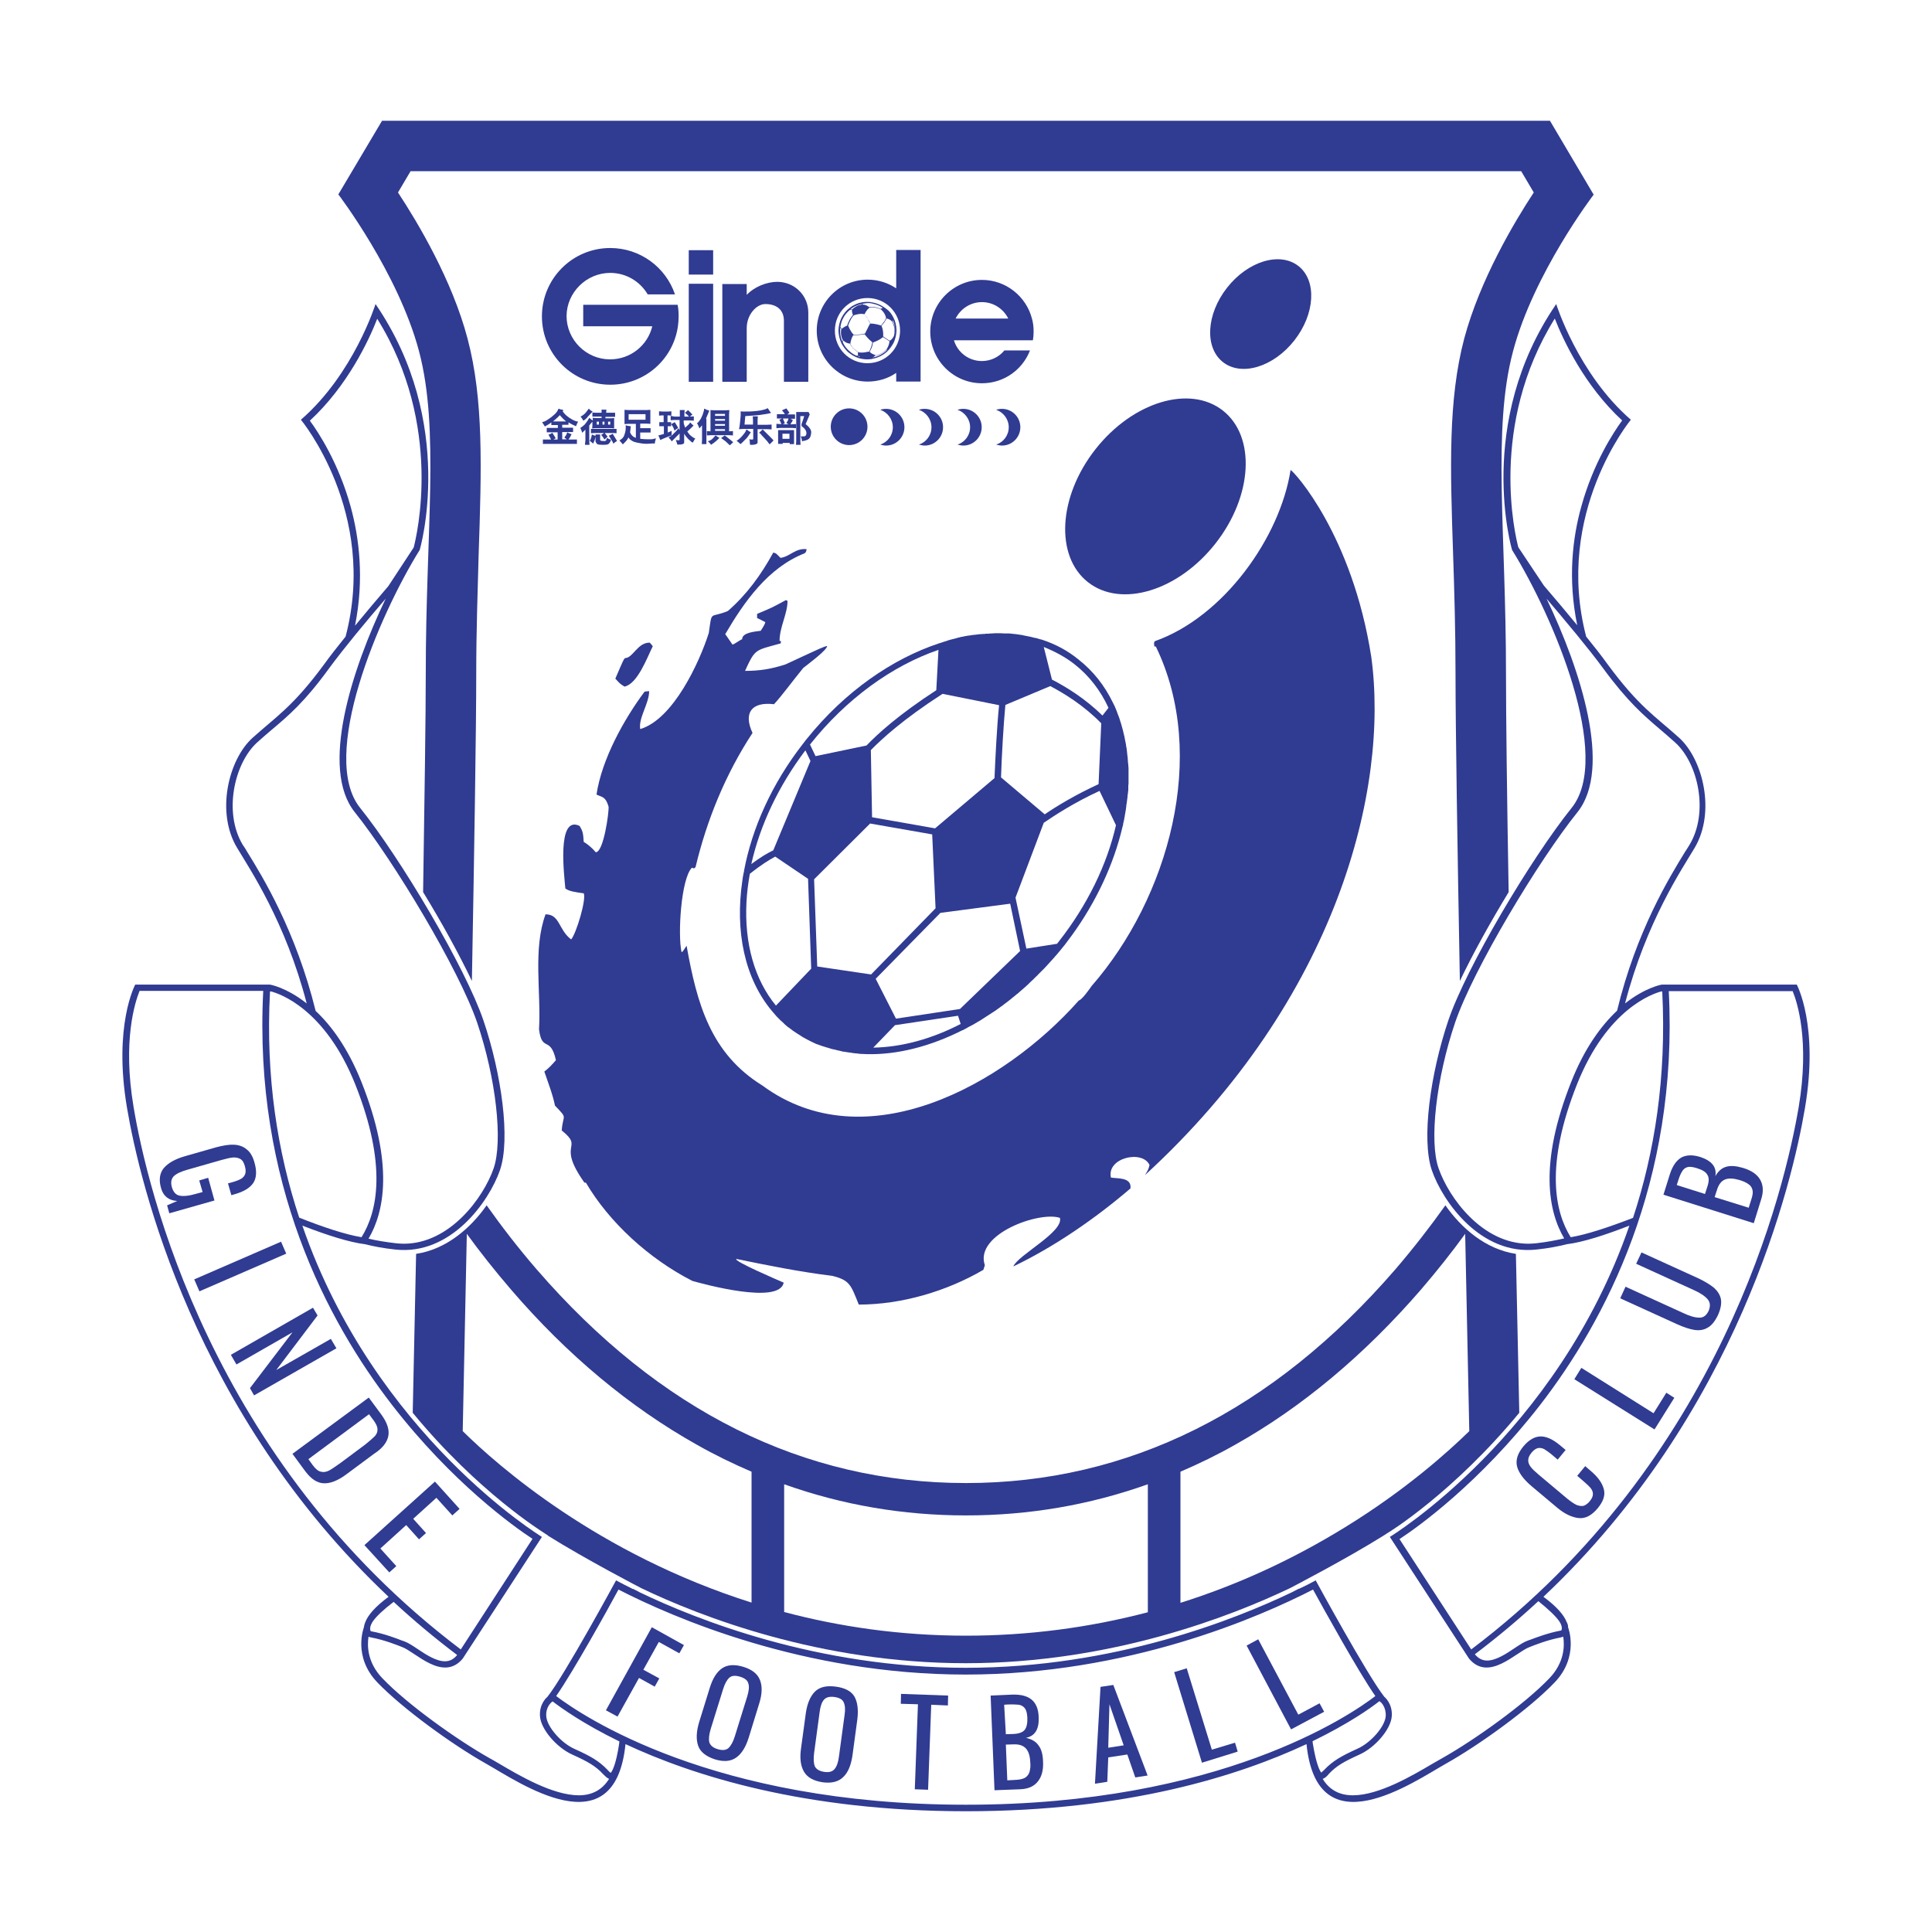 <!-- Created by @FCLOGO 2022-02-26 15:10:44 . https://fclogo.top/ -->
<!-- FOR PERSONAL USE ONLY NOT FOR COMMERCIAL USE -->
<svg version="1.1" xmlns="http://www.w3.org/2000/svg" xmlns:xlink="http://www.w3.org/1999/xlink" x="0px" y="0px"
	 viewBox="0 0 800 800" enable-background="new 0 0 800 800" xml:space="preserve">
<g>
	<path fill="#303B92" d="M176.3,279.1c0,17-0.5,50.8-1.1,90.3c7.6,12.4,14.8,25.5,20.2,36.8c1-54.6,1.8-105.1,1.8-127.1
		c0-18,0.6-34.8,1-49.6c1.2-35.7,2.1-64-4.6-89.3c-6.4-24.3-20.7-48.2-28.8-60.5l5.2-8.8h459.9l5.2,8.8
		c-8.1,12.3-22.3,36.2-28.8,60.5c-6.7,25.4-5.8,53.6-4.6,89.3c0.5,14.9,1,31.6,1,49.6c0,22,0.8,72.5,1.8,127.1
		c5.4-11.3,12.6-24.3,20.2-36.8c-0.7-39.5-1.1-73.3-1.1-90.3c0-59.2-5.7-101.2,2.9-133.6c8.6-32.5,33.4-64.9,33.4-64.9L641.8,50
		H158.2l-18.1,30.5c0,0,24.8,32.5,33.4,64.9C182.1,177.9,176.3,219.9,176.3,279.1z"/>
	<path fill="#303B92" d="M223.2,426.2c1.2,9.7,4.7,2.5,7,12.8c-1.6,1.8-2.8,3.2-4.8,4.7c1.3,3.9,3.5,9.5,4.4,14.1
		c5.5,5.8,3.3,3.3,2.8,10.3c9.6,7.7-2.5,4.8,9.4,21.6c0.2,0,0.4,0,0.6,0c9.6,16.4,26.2,31.6,44.1,40.7c4.2,1.2,36.1,10,37.8,0.7
		c-2.1-0.9-21-9-19.6-9.8c12.7,2.6,25.9,5.3,39.7,7c7.3,1.8,7.7,3.7,11,11.9c17.7,0,36.4-5.5,51.6-14.4c0.2-0.6,0.4-1.3,0.6-1.9
		c-4.4-12.9,22.7-22.5,31.1-19.6c1.5,5.9-17.4,15.4-19.3,20.1c17.1-8.2,33.9-19.8,48.5-32.3c0.6-4.8-5.7-4-8.1-4.5
		c-1.8-8.2,13-11.6,16-5.2c-0.5,1.9-0.5,1.9-1.9,4.2c79.8-73.2,101.2-160.2,93.7-214.7c-7.9-50.4-31.8-76.5-33.4-77.3
		c-4.3,27.8-27.6,60.8-56.2,70.9c-0.4,0.6-0.4,0.6-0.2,2.2c0.2,0,0.4,0,0.6,0c21.9,45.1,5.2,104.2-26.6,140.6
		c-0.9,1.3-3.9,5.6-5.3,6c-31.1,35.1-88.4,66.6-131,35.2c-21.5-13.3-27.1-33.9-31.4-57.9c-1.7,2.6-1.7,2.6-2.1,2.6
		c-1.6-7.2-0.2-30.4,4.3-34.9c0.3,0.1,0.6,0.2,0.9,0.3c0.2-0.2,0.4-0.4,0.6-0.5c4.7-19.7,12.5-38.7,23.6-55.6
		c-3.9-8.4-0.3-13,8.9-11.9c3.4-3.7,7.6-9.5,12.1-15c1.6-1.3,9.9-7.4,9.9-9.1c-1.5,0.3-1.5,0.3-17.2,7.6c-6.1,2-11,2.7-16.8,2.7
		c4.3-9.4,4.2-8.4,14.8-11.4c0-0.3,0-0.6,0.1-0.9c-0.2-0.1-0.4-0.1-0.6-0.1c0-5.8,3.3-11.2,3.3-16.6c-0.3-0.1-0.5-0.2-0.7-0.3
		c-5.7,3.1-5.7,3.1-11.9,5.7c0,0.5,0,1.1,0,1.7c1.1,0.5,2.2,1.1,3.4,1.7c-0.3,1.3-1.2,2.4-1.9,3.6c-2,0.3-7.7,0.6-7.7,3.5
		c-0.8,0.2-3.2,2.1-4,2.2c-1.1-1.5-2-3-3-4.3c7.9-13.5,17.8-27.6,32.9-33.5c0.6-0.6,0.6-0.6,0.8-1.7c-4.7-0.5-6.9,3.1-10.8,3.6
		c-1.7-1.6-1.6-1.9-3-2.2c-5.1,9.3-11,17.4-18.8,24.2c-7.6,3.2-6.5-0.7-7.9,9.1c-3.9,12.2-14.7,35.7-28.4,39.8
		c-0.8-4.6,3.7-10.6,3.7-15.7c-0.6,0-1.3,0.1-1.9,0.2c-8.5,11.4-17.7,27.9-19.9,42.6c2.4,1.2,3.7,0.7,5,5c0.2,2.5-2.1,18.9-5.3,18.9
		c-1.6-1.9-3.6-3.5-5-4.3c-0.2-3.8-0.5-4.6-1.7-6.6c-9.6-4.7-6.3,21-5.9,25.9c1.5,1.2,4.6,1.6,7.6,2c1.2,2.4-3.1,16.7-5.2,19.1
		c-5.3-4-4.6-10.4-10.6-10.4C220.6,393,224.1,410.8,223.2,426.2z"/>
	<path fill="#303B92" d="M258.6,284.3c5.4-1.1,9.4-12.1,11.7-16.7c-0.4-0.5-0.8-1.1-1.3-1.5c-5.1,0-6.9,6.4-10.2,6.4
		c-0.6,0.6-0.6,0.6-4,8.5C256.8,283.2,256.8,283.2,258.6,284.3z"/>
	
		<ellipse transform="matrix(0.618 -0.786 0.786 0.618 21.348 454.63)" fill="#303B92" cx="478.4" cy="205.4" rx="45.2" ry="31.6"/>
	
		<ellipse transform="matrix(0.618 -0.786 0.786 0.618 97.331 460.065)" fill="#303B92" cx="522" cy="129.9" rx="25.3" ry="17.7"/>
	<path fill="#303B92" d="M747.4,458.8c5.8-34.2-3.4-51.1-3.4-51.1h-55.9c0,0-6.7,1.1-15.2,7.8c8.8-33.9,23.7-55.8,28.8-64.4
		c8.8-14.8,3.5-36.6-6.4-45.6c-10-9-16.7-12.9-29.6-30.4c-2.5-3.5-5.6-7.4-8.9-11.5c-13.4-51.2,18.5-89.8,18.5-89.8
		c-21.9-19-30.9-47.9-30.9-47.9c-33.8,49.3-18.3,101.8-18.3,101.8c17.1,27.5,41.7,85.6,24.7,106.8c-17,21.2-43.7,66.2-51.1,88.1
		s-11.2,49.2-6.8,62s20.2,35.4,43.4,32.8c4.8-0.5,8.9-1.3,12.5-2.2c6.6-0.8,15.9-3.8,25.9-7.7c-30,86.9-99.2,128.9-99.2,128.9
		l32.8,50.4c8.2,9.8,19.5-2.8,25.1-4.8c1.8-0.7,7.1-2.9,13-4c0.3-0.1,0.6-0.2,0.9-0.3c0.6,3.8,0.5,10.7-5.7,17.2
		c-10.4,10.9-31.1,25.6-44.2,33c-1.2,0.7-2.6,1.5-4.2,2.4c-8.3,4.9-22.2,13.1-33,13.1c0,0,0,0,0,0c-5.5,0-9.7-2.2-12.5-6.8
		c0.9-0.3,1.8-1.1,2.4-1.9c3.2-3.5,6.5-5.3,12.9-8.2c6.4-2.9,12.9-10.4,13.3-15.8c0.4-5.4-3.1-8.1-3.1-8.1
		c-7.2-9.2-28.4-48.2-28.4-48.2c-1.8,1-4.1,2.2-6.9,3.5c0,0,0-0.1,0-0.1c-1.7,0.9-2.8,1.4-2.9,1.5c-23.6,11.3-73.6,31.3-135.1,31.3
		c-61.5,0-111.6-20-135.1-31.3c-0.1-0.1-1.1-0.6-2.7-1.4c0,0,0,0.1,0,0.1c-2.8-1.4-5.2-2.6-7-3.6c0,0-21.2,39.1-28.4,48.2
		c0,0-3.5,2.7-3.1,8.1c0.4,5.4,6.9,12.9,13.3,15.8c6.4,2.9,9.7,4.7,12.9,8.2c0.7,0.7,1.5,1.5,2.4,1.9c-2.8,4.5-7,6.8-12.5,6.8
		c0,0,0,0,0,0c-10.8,0-24.7-8.2-33-13.1c-1.6-0.9-3-1.8-4.2-2.4c-13.1-7.4-33.8-22.1-44.2-33c-6.2-6.5-6.3-13.4-5.7-17.2
		c0.3,0.1,0.6,0.3,0.9,0.3c5.9,1.1,11.2,3.3,13,4c5.5,2,16.9,14.6,25.1,4.8l32.8-50.4c0,0-69.2-42-99.2-128.9
		c10,3.9,19.4,6.9,25.9,7.7c3.6,0.9,7.8,1.7,12.5,2.2c23.1,2.6,38.9-19.9,43.4-32.8s0.6-40.2-6.8-62s-34.1-66.9-51.1-88.1
		c-17-21.2,7.6-79.3,24.7-106.8c0,0,15.5-52.5-18.3-101.8c0,0-9,28.9-30.9,47.9c0,0,32,38.5,18.5,89.8c-3.3,4.1-6.4,8-8.9,11.5
		c-12.9,17.5-19.6,21.4-29.6,30.4c-10,9-15.3,30.9-6.4,45.6c5.1,8.6,20,30.5,28.8,64.4c-8.5-6.7-15.2-7.8-15.2-7.8H56
		c0,0-9.2,16.9-3.4,51.1c5.2,30.7,27.6,126.3,108.3,202.4c-5.6,4.1-8.5,7.6-9.6,10.4c-0.3,0.7-0.5,1.4-0.6,2c0,0.1,0,0.1,0,0.2
		c0,0,0,0,0,0c0,0-4.8,12.1,5.6,22.9c10.4,10.8,31.1,25.8,44.8,33.5c13.7,7.7,53.5,35.7,57.9-8c0,0,0,0,0,0
		c27.8,13,74,27.8,141,27.8s113.2-14.8,141-27.8c0,0,0,0,0,0c4.4,43.7,44.2,15.7,57.9,8c13.7-7.7,34.5-22.7,44.8-33.5
		c10.4-10.8,5.6-22.9,5.6-22.9c0,0,0,0,0,0c0-0.1,0-0.1,0-0.2c0-0.6-0.2-1.3-0.6-2c-1.1-2.8-4-6.3-9.6-10.4
		C719.8,585.1,742.2,489.5,747.4,458.8z M145.2,209.8c-5-18.1-13.4-30.9-16.9-35.6c15.6-14.4,24.4-33.2,27.9-42.2
		c27.5,44.1,16.3,90.1,15.1,94.7l-10.5,16c-4.3,5-9.1,10.7-13.8,16.4C150.9,239.6,148.7,222.6,145.2,209.8z M102.4,352.8
		c-0.7-1.2-1.3-2.2-1.9-3c-8.1-13.5-3.4-33.8,5.9-42.3c2.2-2,4.2-3.7,6.2-5.4c7-5.9,13.6-11.5,23.7-25.4
		c6.1-8.3,15.3-19.4,23.4-28.8c-14.1,29.4-27.3,70.3-12.8,88.4c16.1,20.1,43.2,65.2,50.7,87.2c7.8,23.1,10.7,49,6.8,60.3
		c-4.2,12.1-18.1,31.2-37.2,31.2c0,0,0,0,0,0c-1.1,0-2.2-0.1-3.3-0.2c-4.2-0.5-8-1.1-11.3-1.9c6.5-11,10.6-30.8-2.9-64.8
		c-5.7-14.3-12.6-23.5-19-29.5C122.5,385.4,108.7,363,102.4,352.8z M111.8,410.6l0.3-0.1c3.6,0.9,22.5,7.2,35,38.5
		c13.4,33.7,9.1,52.9,2.6,63.3c-6.7-1.1-16-4.2-25.8-8.1C115,477.3,109.9,446.1,111.8,410.6z M55.3,458.3c-4.6-27.3,0.6-43.3,2.5-48
		H109c-4.1,79.3,26.6,136.9,53.3,171.4c24.9,32.2,50.4,50.4,58.2,55.5L190.8,683C87,604.6,60.8,491.4,55.3,458.3z M153.3,674.4
		l0-0.4c0,0,0-0.1,0-0.1c0,0,0,0,0,0c0.1-0.6,0.4-1.4,1-2.4c1.5-2.2,4.5-5,8.7-8.2c8.2,7.6,16.9,14.9,26.3,22l0,0
		c-1.5,1.8-3.1,2.6-5.1,2.6c-3.6,0-7.9-2.8-11.3-5.1c-2.1-1.4-3.9-2.6-5.6-3.2l-0.9-0.3c-2.3-0.9-7.2-2.8-12.6-3.8
		c-0.2,0-0.4-0.1-0.5-0.6C153.3,674.6,153.3,674.5,153.3,674.4L153.3,674.4z M256.4,721.9c-1.4,9.3-3,11.6-3.5,12.2
		c-0.2-0.1-0.6-0.4-1.2-1.1c-3.6-3.8-7.1-5.8-13.8-8.8c-5.6-2.5-11.4-9.2-11.7-13.5c-0.3-3.9,2.1-5.7,2.1-5.8l0.2-0.1l0.1-0.1
		c0.1-0.1,0.1-0.1,0.2-0.2c3.8,2.9,12.9,9.4,27.7,16.6C256.4,721.3,256.4,721.6,256.4,721.9z M400,747.3c-105.1,0-159.1-37-169.7-45
		c7.1-10.2,21.5-36.1,25.8-44.1c22.4,11.5,76.6,35.2,143.8,35.2c67.2,0,121.4-23.7,143.8-35.2c4.4,8,18.7,33.9,25.8,44.1
		C559.1,710.3,505,747.3,400,747.3z M543.6,721.9c0-0.3-0.1-0.6-0.1-0.9c14.8-7.2,23.9-13.6,27.7-16.6c0.1,0.1,0.1,0.1,0.2,0.2
		l0.1,0.1l0.2,0.1c0,0,2.3,1.9,2.1,5.8c-0.3,4.3-6.1,11-11.7,13.5c-6.6,3-10.2,5-13.8,8.8c-0.6,0.6-1,0.9-1.2,1.1
		C546.7,733.5,545.1,731.2,543.6,721.9z M628.7,226.6c-1.2-4.5-12.4-50.5,15.1-94.7c3.5,9,12.3,27.8,27.9,42.2
		c-3.5,4.8-11.9,17.5-16.9,35.6c-3.6,12.8-5.7,29.8-1.7,49.2c-4.7-5.7-9.5-11.4-13.8-16.4L628.7,226.6z M636.2,514.8
		c-1.1,0.1-2.2,0.2-3.3,0.2c0,0,0,0,0,0c-19.2,0-33-19.1-37.2-31.2c-4-11.3-1-37.2,6.8-60.3c7.5-22.1,34.6-67.2,50.7-87.2
		c14.5-18.1,1.3-59-12.8-88.4c8,9.4,17.3,20.5,23.4,28.8c10.2,13.9,16.8,19.5,23.7,25.4c2,1.7,4,3.4,6.2,5.4
		c9.4,8.5,14,28.8,5.9,42.3c-0.5,0.9-1.2,1.9-1.9,3c-6.3,10.3-20.1,32.6-28.1,65.7c-6.4,6-13.4,15.3-19,29.5
		c-13.5,34-9.4,53.8-2.9,64.8C644.2,513.6,640.5,514.3,636.2,514.8z M650.4,512.3c-6.5-10.4-10.8-29.6,2.6-63.3
		c12.5-31.4,31.5-37.6,35-38.5l0.3,0.1c1.8,35.5-3.2,66.7-12.1,93.7C666.3,508.1,657.1,511.2,650.4,512.3z M645.7,671.4
		c0.6,0.9,0.9,1.7,1,2.4c0,0,0,0,0,0c0,0,0,0.1,0,0.1l0,0.4l0,0c0,0.1,0,0.2,0,0.3c-0.1,0.5-0.3,0.6-0.5,0.6
		c-5.3,1-10.2,2.9-12.6,3.8l-0.9,0.3c-1.7,0.6-3.5,1.8-5.6,3.2c-3.4,2.3-7.7,5.1-11.3,5.1c-1.9,0-3.6-0.8-5.1-2.6l0,0
		c9.4-7.1,18.1-14.4,26.3-22C641.2,666.4,644.2,669.2,645.7,671.4z M609.2,683l-29.7-45.7c7.8-5.1,33.2-23.3,58.2-55.5
		c26.7-34.5,57.4-92.1,53.3-171.4h51.3c1.9,4.6,7.1,20.6,2.5,48C739.2,491.4,713,604.6,609.2,683z"/>
	<path fill="#303B92" d="M86.2,487.7l-3.7,1.1l1.4,4.8l-2.6,0.7c-3,0.9-5.3,1.1-6.9,0.8c-1.6-0.3-2.6-1.5-3.2-3.4
		c-0.6-2-0.3-3.5,0.7-4.6c1.1-1.1,3-2,5.9-2.8l14-4c1.9-0.5,3.4-0.9,4.6-1c1.2-0.1,2.2,0.1,3.1,0.6c0.9,0.5,1.5,1.5,1.9,3
		c0.4,1.4,0.4,2.5,0.1,3.3c-0.3,0.8-0.9,1.5-1.8,2c-0.9,0.5-2.3,1-4.1,1.5l-1.2,0.3l1.4,4.9l1.4-0.4c3.8-1.1,6.3-2.6,7.7-4.7
		c1.3-2,1.5-4.8,0.5-8.3c-0.7-2.6-1.8-4.5-3.3-5.6c-1.4-1.2-3.2-1.8-5.2-1.9c-2.1-0.1-4.5,0.3-7.5,1.1l-12.6,3.6
		c-4.3,1.2-7.2,2.9-9,5c-1.7,2.1-2.1,4.9-1.1,8.3c0.9,3.3,3.2,5.1,6.7,5.3l-4.2,1.8l0.9,3.3l18.7-5.3L86.2,487.7z"/>
	
		<rect x="80.1" y="521.8" transform="matrix(0.917 -0.398 0.398 0.917 -200.699 83.151)" fill="#303B92" width="39.2" height="5.4"/>
	<polygon fill="#303B92" points="137,554.4 114.4,567.3 131.5,544.7 129.6,541.5 95.6,561 97.9,565 121.1,551.7 103.5,574.8 
		105.2,577.8 139.3,558.3 	"/>
	<path fill="#303B92" d="M160.8,594.6c0.5-2.6-0.5-5.6-3-9l-5.1-6.9l-31.6,23.3l5.3,7.2c2.4,3.2,4.9,4.9,7.7,5
		c2.7,0.1,5.8-1.1,9.3-3.7l11.6-8.6C158.4,599.7,160.3,597.2,160.8,594.6z M151.3,598.1l-10.2,7.6c-2.1,1.5-3.7,2.6-4.8,3.2
		c-1.2,0.6-2.3,0.8-3.4,0.5c-1.1-0.2-2.2-1.1-3.4-2.7l-1.8-2.5l25.1-18.6l1.8,2.4c1.1,1.5,1.7,2.7,1.7,3.8c0.1,1-0.3,2-1.1,2.9
		C154.3,595.6,153,596.7,151.3,598.1z"/>
	<polygon fill="#303B92" points="150.9,639.8 161.2,651.1 164.1,648.5 157.5,641.2 168.2,631.5 173.5,637.4 176.4,634.8 
		171.1,628.9 180.7,620.2 187.3,627.5 190.3,624.8 180.1,613.5 	"/>
	<polygon fill="#303B92" points="250.9,708.2 255.7,710.8 264.6,694.8 271.1,698.4 273,695 266.4,691.4 272.8,679.9 281.3,684.6 
		283.2,681.2 269.9,673.8 	"/>
	<path fill="#303B92" d="M307.8,690.2c-3.6-1.1-6.6-0.9-8.8,0.6c-2.2,1.5-3.9,4.2-5.1,8.1l-4.4,14.2c-1.2,4-1.3,7.2-0.4,9.8
		c0.9,2.6,3.3,4.4,6.9,5.6c3.6,1.1,6.5,0.9,8.8-0.7c2.3-1.6,4-4.4,5.2-8.2l4.4-14.3c1.2-3.9,1.3-7,0.3-9.6
		C313.7,693.1,311.4,691.3,307.8,690.2z M309.4,702.5l-5.1,16.4c-0.7,2.3-1.6,3.9-2.6,4.9c-1,0.9-2.5,1.1-4.5,0.5
		c-2-0.6-3.1-1.6-3.5-2.9c-0.3-1.4-0.1-3.2,0.6-5.5l5.1-16.4c0.7-2.3,1.6-3.9,2.6-4.8c1-0.9,2.5-1,4.5-0.4c1.9,0.6,3.1,1.5,3.4,2.9
		C310.3,698.4,310.1,700.2,309.4,702.5z"/>
	<path fill="#303B92" d="M346.1,698.4c-3.8-0.5-6.6,0.1-8.6,2c-1.9,1.9-3.2,4.8-3.8,8.8l-2,14.7c-0.6,4.1-0.2,7.3,1.2,9.7
		c1.4,2.4,3.9,3.8,7.7,4.4c3.7,0.5,6.6-0.2,8.6-2.2c2-1.9,3.2-4.9,3.8-9l2-14.8c0.5-4,0.1-7.2-1.2-9.5
		C352.5,700.3,349.9,698.9,346.1,698.4z M349.7,710.3l-2.3,17c-0.3,2.4-0.9,4.1-1.8,5.2c-0.9,1.1-2.3,1.5-4.3,1.2
		c-2-0.3-3.3-1.1-3.9-2.3c-0.5-1.3-0.6-3.1-0.3-5.5l2.3-17c0.3-2.4,0.9-4.1,1.8-5.1c0.9-1,2.3-1.4,4.4-1.1c2,0.3,3.3,1,3.8,2.3
		C349.9,706.1,350.1,707.9,349.7,710.3z"/>
	<polygon fill="#303B92" points="373,705.5 380.1,705.7 378.8,740.9 384.3,741.1 385.6,705.9 392.5,706.2 392.6,702.1 373.1,701.4 	
		"/>
	<path fill="#303B92" d="M430,722.7c-1.1-1.6-2.9-2.6-5.2-3.1c3.7-0.7,5.5-3.5,5.3-8.5c-0.1-3.4-1.1-5.8-2.9-7.3
		c-1.8-1.5-4.4-2.2-8-2.1l-9,0.4l1.6,39.2l10.5-0.4c3.4-0.1,5.9-1.2,7.5-3.3c1.6-2,2.3-4.8,2.1-8.3
		C431.8,726.4,431.2,724.2,430,722.7z M415.8,705.9l1.3-0.1c2.1-0.1,3.7,0,4.8,0.1c1.1,0.2,1.9,0.7,2.5,1.5c0.6,0.8,0.9,2.1,1,3.8
		c0.1,2.4-0.3,4.1-1.1,5.1c-0.8,1-2.4,1.6-4.6,1.7l-3.2,0.1L415.8,705.9z M426.3,733.7c-0.3,1-0.9,1.8-1.8,2.4
		c-0.9,0.5-2.1,0.8-3.7,0.9l-3.7,0.2l-0.6-14.8l3.2-0.1c2.3-0.1,4,0.5,5.1,1.7c1.1,1.2,1.7,3.1,1.8,5.6
		C426.8,731.2,426.6,732.6,426.3,733.7z"/>
	<path fill="#303B92" d="M455.7,698.5l-2.3,40.1l5.1-0.8l0.4-10.1l7.9-1.2l3.3,9.5l5.1-0.8l-14.2-37.5L455.7,698.5z M458.9,723.7
		l0.5-18l5.9,17L458.9,723.7z"/>
	<polygon fill="#303B92" points="501.8,724.5 491.4,690.8 486.2,692.4 497.7,729.9 512.5,725.3 511.4,721.6 	"/>
	<polygon fill="#303B92" points="546.4,705.3 537.6,710 521,678.8 516.2,681.4 534.6,716.1 548.3,708.8 	"/>
	<path fill="#303B92" d="M658.6,609l-2.2-1.9l-3.3,4l2.2,1.9c1.4,1.2,2.5,2.2,3.2,3c0.7,0.8,1.1,1.7,1.1,2.6c0,0.9-0.4,1.9-1.3,3
		c-0.8,1-1.7,1.6-2.5,1.9c-0.8,0.2-1.8,0.1-2.9-0.3c-1.1-0.5-2.4-1.4-3.9-2.6l-11.9-10c-1.4-1.2-2.5-2.2-3.2-3.1
		c-0.7-0.9-1.1-1.8-1.1-2.8c0-1,0.4-2,1.4-3.2c0.9-1.1,1.8-1.7,2.7-1.9c0.9-0.1,1.7,0,2.6,0.5c0.8,0.5,2,1.3,3.4,2.5l2.1,1.8l3.3-4
		l-2.4-2c-2.9-2.4-5.5-3.6-7.9-3.6c-2.4,0-4.8,1.3-7.1,4c-2.5,3-3.4,5.8-2.7,8.5c0.7,2.6,2.7,5.3,6,8.1l10.6,8.9
		c3.1,2.6,6.1,4,8.9,4.3c2.8,0.3,5.4-1.1,7.9-4.1c2.3-2.8,3.2-5.4,2.5-7.9C663.4,614,661.6,611.5,658.6,609z"/>
	<polygon fill="#303B92" points="684.7,585.2 654.8,566.4 651.9,571.1 685.1,591.9 693.3,578.8 690,576.7 	"/>
	<path fill="#303B92" d="M709.8,533.3c-1.6-1.3-3.7-2.6-6.4-3.9l-23.7-10.8l-2.2,4.7l23.9,10.9c2.7,1.2,4.6,2.5,5.7,3.8
		c1.1,1.3,1.2,2.9,0.4,4.8c-0.9,1.9-2.2,2.9-3.9,2.8c-1.7,0-3.9-0.6-6.6-1.9l-23.9-10.9l-2.2,4.8l23.7,10.8c2.7,1.2,5.1,2,7.1,2.3
		c2,0.3,3.9,0,5.5-1c1.6-0.9,3-2.7,4.2-5.2c1.1-2.5,1.5-4.7,1.2-6.5C712.3,536.3,711.3,534.7,709.8,533.3z"/>
	<path fill="#303B92" d="M721.7,483.6c-2.7-0.8-5-1-6.8-0.5c-1.9,0.5-3.4,1.8-4.6,3.9c0.6-3.7-1.4-6.3-6.2-7.9
		c-3.2-1-5.8-0.9-7.9,0.2c-2,1.2-3.6,3.4-4.7,6.8l-2.7,8.6l37.4,11.8l3.1-10c1-3.2,0.8-5.9-0.5-8.1S725.1,484.6,721.7,483.6z
		 M707,491.3l-1,3.1l-11.7-3.7l0.4-1.2c0.6-2,1.2-3.5,1.8-4.4c0.5-0.9,1.3-1.6,2.2-1.8c0.9-0.3,2.3-0.1,3.9,0.4
		c2.3,0.7,3.8,1.6,4.4,2.8C707.7,487.5,707.7,489.2,707,491.3z M725.2,496.6l-1.1,3.5l-14.1-4.4l1-3.1c0.7-2.2,1.8-3.6,3.3-4.2
		s3.4-0.5,5.9,0.2c1.7,0.5,3,1.1,3.9,1.8c0.9,0.6,1.4,1.5,1.6,2.5C725.9,493.8,725.7,495.1,725.2,496.6z"/>
	<path fill="#303B92" d="M431.5,264.9C431.5,264.9,431.5,264.9,431.5,264.9c-0.2-0.1-0.3-0.1-0.4-0.1c-0.4-0.1-0.7-0.2-1.1-0.3
		c-0.5-0.2-1-0.3-1.5-0.4c-0.1,0-0.1,0-0.2,0c-0.2-0.1-0.5-0.1-0.7-0.2c-0.3-0.1-0.6-0.1-0.8-0.2c-0.7-0.1-1.3-0.3-2-0.4
		c0,0,0,0,0,0c-0.3-0.1-0.7-0.1-1-0.2c-0.1,0-0.2,0-0.3-0.1c-0.2,0-0.4-0.1-0.7-0.1c-0.7-0.1-1.3-0.2-2-0.3
		c-0.9-0.1-1.9-0.2-2.9-0.3c-0.1,0-0.1,0-0.2,0c-0.3,0-0.6,0-0.8,0c-0.3,0-0.5,0-0.8,0c-0.7,0-1.3-0.1-2-0.1c-0.2,0-0.4,0-0.6,0
		c-0.1,0-0.2,0-0.3,0c-0.8,0-1.7,0-2.5,0.1c0,0,0,0,0,0c-0.5,0-0.9,0-1.4,0.1c-0.3,0-0.6,0-0.9,0c-0.2,0-0.4,0-0.6,0.1
		c-0.2,0-0.4,0-0.5,0c-0.4,0-0.9,0.1-1.3,0.1c-0.1,0-0.2,0-0.2,0c0,0-0.1,0-0.1,0c-0.8,0.1-1.6,0.2-2.4,0.3c-0.1,0-0.2,0-0.3,0
		c-0.4,0.1-0.8,0.1-1.2,0.2c-0.3,0-0.6,0.1-0.9,0.1c-0.4,0.1-0.8,0.1-1.2,0.2c0,0,0,0,0,0c-0.5,0.1-0.9,0.2-1.4,0.3
		c-0.1,0-0.2,0-0.2,0c-0.2,0.1-0.5,0.1-0.7,0.2c-0.5,0.1-1,0.2-1.5,0.4c-0.5,0.1-1.1,0.3-1.6,0.4c-0.3,0.1-0.5,0.1-0.8,0.2
		c-0.3,0.1-0.7,0.2-1,0.3c-0.2,0-0.3,0.1-0.5,0.2c-0.8,0.2-1.6,0.5-2.5,0.8c-0.2,0.1-0.5,0.1-0.7,0.2l0,0
		c-19.3,6.4-38.9,19.9-54.6,39.4l0,0c-0.4,0.5-0.8,0.9-1.1,1.4c-0.2,0.3-0.5,0.6-0.7,0.9l0,0c-12.9,16.6-21,34.9-24.3,52.4
		c0,0,0,0,0,0c0,0.1,0,0.1,0,0.2c-0.1,0.3-0.1,0.6-0.2,0.9c-0.2,1-0.4,2-0.5,3c0,0,0,0,0,0c-3.1,21,0.9,40.5,12.3,54.1
		c0.6,0.7,1.3,1.5,1.9,2.2c0,0,0,0,0,0c0.1,0.1,0.2,0.2,0.3,0.3c0.1,0.1,0.1,0.1,0.2,0.2c0.6,0.7,1.3,1.3,2,1.9
		c0.2,0.2,0.4,0.4,0.6,0.6c0.3,0.3,0.6,0.6,0.9,0.8c0.4,0.4,0.8,0.7,1.3,1c0.9,0.7,1.8,1.4,2.8,2c0.2,0.1,0.4,0.3,0.6,0.4
		c0.6,0.4,1.3,0.8,1.9,1.2c0.1,0.1,0.2,0.1,0.3,0.2c0.1,0.1,0.2,0.1,0.4,0.2c0.2,0.1,0.4,0.2,0.5,0.3c0.7,0.4,1.4,0.7,2.1,1.1
		c0.1,0.1,0.3,0.1,0.4,0.2c0,0,0,0,0,0c0.6,0.3,1.3,0.6,1.9,0.9c0.2,0.1,0.4,0.2,0.6,0.2c0.3,0.1,0.5,0.2,0.8,0.3
		c0.2,0.1,0.3,0.1,0.5,0.2c0,0,0.1,0,0.1,0c0.5,0.2,1,0.4,1.5,0.5c0.2,0.1,0.4,0.1,0.6,0.2c0.2,0.1,0.4,0.1,0.7,0.2
		c0.2,0.1,0.5,0.1,0.7,0.2c0.3,0.1,0.6,0.2,0.9,0.3c0.4,0.1,0.8,0.2,1.3,0.3c0,0,0,0,0,0c0.1,0,0.1,0,0.2,0c0.2,0.1,0.4,0.1,0.6,0.2
		c0.6,0.1,1.2,0.3,1.8,0.4c0.1,0,0.2,0,0.3,0.1c0.4,0.1,0.8,0.2,1.2,0.2c0.2,0,0.4,0.1,0.6,0.1c0.7,0.1,1.4,0.2,2,0.3
		c0,0,0.1,0,0.1,0c0.2,0,0.4,0,0.5,0.1c0.6,0.1,1.1,0.1,1.7,0.2c0.3,0,0.6,0,0.9,0.1c0.3,0,0.7,0.1,1,0.1c0.1,0,0.2,0,0.3,0
		c0.7,0,1.5,0.1,2.2,0.1l0,0c12.7,0.3,26.3-3.2,39.6-9.9l0,0c0,0,0.1,0,0.1,0c0.6-0.3,1.3-0.7,1.9-1c0.1-0.1,0.2-0.1,0.3-0.2
		c0.3-0.2,0.6-0.3,0.9-0.5c0,0,0.1,0,0.1,0c1.1-0.6,2.2-1.2,3.3-1.9c0.6-0.3,1.2-0.7,1.8-1.1c0.6-0.4,1.1-0.7,1.7-1.1
		c0.7-0.4,1.3-0.9,2-1.3c0.5-0.3,0.9-0.6,1.4-0.9c0.7-0.5,1.4-1,2.1-1.5c0.2-0.2,0.4-0.3,0.7-0.5c0.3-0.2,0.6-0.4,0.9-0.7
		c0.5-0.4,1.1-0.8,1.6-1.2c0.7-0.5,1.4-1.1,2.1-1.7c0.6-0.4,1.1-0.9,1.7-1.4c0.1,0,0.1-0.1,0.2-0.1c0.6-0.5,1.1-1,1.7-1.5
		c0.2-0.2,0.4-0.3,0.6-0.5c0,0,0.1-0.1,0.1-0.1c0.2-0.2,0.5-0.4,0.7-0.6c0.4-0.4,0.9-0.8,1.3-1.2c0.1-0.1,0.3-0.2,0.4-0.4
		c0.2-0.1,0.3-0.3,0.4-0.4c0.5-0.5,1-0.9,1.5-1.4c0.3-0.3,0.6-0.6,0.9-0.9c0.4-0.3,0.7-0.7,1-1c0.5-0.5,1.1-1.1,1.6-1.6
		c0.3-0.3,0.7-0.7,1-1c0.4-0.4,0.8-0.9,1.2-1.3c0,0,0,0,0,0c1-1.1,1.9-2.1,2.9-3.2c0.2-0.3,0.4-0.5,0.7-0.8c1.1-1.3,2.2-2.6,3.3-4
		c0,0,0.1-0.1,0.1-0.1c0.3-0.4,0.6-0.8,0.9-1.2l0,0c10.9-14.2,18.4-29.7,22.4-44.7l0,0c0.3-1.1,0.5-2.1,0.8-3.2c0-0.1,0-0.2,0.1-0.3
		c0.1-0.4,0.2-0.7,0.2-1.1c0.1-0.6,0.3-1.2,0.4-1.7c0-0.1,0-0.1,0-0.2c0.1-0.3,0.1-0.7,0.2-1c0.1-0.4,0.1-0.8,0.2-1.2
		c0.2-1.1,0.4-2.2,0.5-3.3c0-0.1,0-0.2,0-0.3c0-0.1,0-0.3,0.1-0.4c0.1-1,0.3-2.1,0.4-3.1c0-0.1,0-0.2,0-0.3c0-0.2,0-0.4,0.1-0.6
		c0.1-0.6,0.1-1.2,0.2-1.8c0-0.2,0-0.5,0-0.7c0-0.2,0-0.5,0-0.7c0-0.4,0-0.7,0.1-1.1c0-0.2,0-0.4,0-0.6c0-0.2,0-0.5,0-0.7
		c0-0.7,0-1.4,0-2.1c0,0,0-0.1,0-0.1c0-0.2,0-0.3,0-0.5c0-0.7,0-1.4,0-2c0-0.5,0-1.1-0.1-1.6c0-0.3,0-0.7-0.1-1c0-0.5-0.1-1-0.1-1.4
		c0-0.6-0.1-1.3-0.2-1.9c0,0,0-0.1,0-0.1c-0.1-0.6-0.1-1.3-0.2-1.9c0-0.3-0.1-0.5-0.1-0.8c0-0.1,0-0.3-0.1-0.4c-0.1-1-0.3-2-0.5-2.9
		c-0.2-1.1-0.4-2.2-0.7-3.2c0-0.2-0.1-0.3-0.1-0.5c0-0.1-0.1-0.3-0.1-0.4c0,0,0,0,0,0c-0.1-0.4-0.2-0.7-0.3-1.1
		c-0.2-0.6-0.3-1.2-0.5-1.8c0-0.2-0.1-0.3-0.2-0.5c0-0.1-0.1-0.3-0.1-0.4c-0.1-0.4-0.3-0.9-0.4-1.3c-0.2-0.5-0.3-0.9-0.5-1.3
		c0-0.1-0.1-0.2-0.1-0.3c0-0.1-0.1-0.1-0.1-0.2c0-0.1-0.1-0.2-0.1-0.3c-0.1-0.4-0.3-0.8-0.4-1.1c-0.2-0.6-0.5-1.1-0.7-1.7
		c0-0.1-0.1-0.1-0.1-0.2c0-0.1-0.1-0.1-0.1-0.2c-0.2-0.4-0.4-0.8-0.6-1.2l0,0c-3.4-7-8.1-13-14.2-17.8
		C442.1,269.4,437,266.7,431.5,264.9L431.5,264.9z M416.3,291.9l18.6-7.8c5.9,3.1,14,8.1,21.1,15.4l-1.1,25.2
		c-9.6,4.4-17.5,9.2-22.3,12.5l-18.1-15.3C414.8,312.7,415.5,300.5,416.3,291.9z M390.3,287.3l23.4,4.7c-0.9,8.8-1.5,21-1.9,30.2
		L387.2,343l-26.1-4.6l-0.5-27.8C365.1,306,374,297.8,390.3,287.3z M333.5,310.7l2.1,4.4l-15.4,37c-2.3,1.1-5.4,2.9-9.1,5.7
		C314.7,341.7,322.4,325.4,333.5,310.7z M321.3,416.4c-8.8-10.7-13.1-25.6-12.2-42.9c0.2-3.9,0.7-7.8,1.4-11.7
		c4.4-3.5,7.9-5.7,10.5-7.1l13.6,9.2l1.3,37.2L321.3,416.4z M335.4,308.3c14.9-18.8,33.9-32.6,53.2-39.2l-0.9,16.7
		c-15.7,10.2-24.4,18.2-28.9,22.9l-21.1,4.4L335.4,308.3z M360.7,403.5l-22.3-3.3l-1.3-36.1l23.2-23.1l25.7,4.5l1.4,30.6
		L360.7,403.5z M361.6,433.8l9-9.3l26.1-3.9l1.1,3.4C385.8,430.2,373.4,433.6,361.6,433.8z M397.5,417.8l-26.5,4l-8.4-16.5
		l26.8-27.3l28.9-3.8l4.1,19.6L397.5,417.8z M462.1,341.7c-3.7,16.2-11.7,32.9-23.7,48.2c-0.2,0.3-0.5,0.6-0.7,0.9l-12.7,2
		l-4.5-21.1l11.7-31c4.4-3,12.6-8.4,23.1-13.2L462.1,341.7z M445,275.1c6.1,4.8,10.8,11,14,18l-2.5,3.2
		c-7.2-7.1-15.1-11.9-20.9-14.9l-3.4-13.5C436.9,269.8,441.2,272.1,445,275.1z"/>
	<path fill="#303B92" d="M252.7,113c6.6,0,12.4,3.6,15.5,8.9h11.3c-3.8-11.2-14.4-19.2-26.8-19.2c-15.7,0-28.3,12.7-28.3,28.3
		c0,15.7,12.7,28.3,28.3,28.3c14.2,0,26-10.4,28-24.1c0.2-1.4,0.3-2.8,0.3-4.3c0-1.6-0.1-3.2-0.4-4.7h-39.1v8.9h28.6
		c-1.9,7.9-9,13.7-17.5,13.7c-9.9,0-18-8.1-18-18C234.7,121.1,242.8,113,252.7,113z"/>
	<rect x="285.2" y="117.5" fill="#303B92" width="10.1" height="40.6"/>
	<path fill="#303B92" d="M299.1,117.5v40.6h10.1v-22.2c0,0,0,0,0,0c0-5.7,4.1-10,7.7-10c5,0,7.7,2.7,7.7,6.9v25.3h10.1v-28.7
		c0-6.1-4.3-11.2-10.1-12.4c-0.9-0.2-1.7-0.3-2.7-0.3c-4.5,0-9.6,2.1-12.7,5.4v-4.5H299.1z"/>
	<rect x="285.2" y="103.6" fill="#303B92" width="10.1" height="10.1"/>
	<path fill="#303B92" d="M406.6,115.9c-11.8,0-21.4,9.6-21.4,21.4c0,11.8,9.6,21.4,21.4,21.4c9.1,0,16.8-5.6,19.9-13.6h-10.6
		c-2.2,2.7-5.6,4.4-9.3,4.4c-5.5,0-10.1-3.6-11.6-8.6h32.7c0.2-1.2,0.3-2.4,0.3-3.6c0-1.9-0.2-3.7-0.7-5.4
		C424.9,122.7,416.5,115.9,406.6,115.9z M395.7,131.9c2-4,6.1-6.8,10.9-6.8c4.8,0,8.9,2.8,10.9,6.8H395.7z"/>
	<path fill="#303B92" d="M224.9,175.5c0.2,0.2,0.4,0.6,0.7,1.1c0.9-0.5,1.8-1,2.7-1.7v1.1l1.2,0h1.5v1.2h-3.1l-1.5,0v1.8l1.4,0h3.1
		v3h-1.7c0.3-0.2,0.6-0.4,0.9-0.5l-0.5-0.9c-0.1-0.1-0.4-0.6-0.9-1.4c-0.5,0.4-1,0.6-1.6,0.8l0.4,0.7c0.2,0.3,0.4,0.7,0.7,1.3h-2.2
		l-1.2,0v1.8l1.2,0h11.6l1.3,0V182l-1.3,0h-2.2c0.3-0.4,0.5-0.7,0.6-0.9c0.1-0.1,0.2-0.3,0.3-0.6c0.1-0.3,0.3-0.5,0.4-0.7
		c-0.6-0.2-0.9-0.3-1.1-0.4c-0.2-0.1-0.4-0.2-0.7-0.4c-0.2,0.6-0.4,1-0.5,1.2c-0.2,0.3-0.4,0.6-0.7,1c0.3,0.2,0.6,0.4,1,0.7h-1.9v-3
		h3.2l1.3,0v-1.8l-1.3,0h-3.2v-1.2h1.6l1,0v-1c1.1,0.7,2.2,1.2,3.1,1.6l0.3-0.7c0-0.1,0.2-0.6,0.6-1.2c-0.8-0.1-1.6-0.4-2.5-0.9
		c-0.9-0.5-1.6-1-2.2-1.5c-0.6-0.5-1-0.9-1.1-1.1c-0.2-0.2-0.4-0.5-0.6-0.8l0.3-0.5c-0.7-0.2-1.1-0.3-1.3-0.3
		c-0.2-0.1-0.4-0.2-0.7-0.3l-0.2,0.4c-0.3,0.7-0.8,1.4-1.6,2.1c-0.8,0.7-1.5,1.3-2.3,1.8c-0.7,0.5-1.3,0.8-1.7,1
		c-0.4,0.1-0.7,0.2-1,0.3L224.9,175.5z M230.5,173.2c0.2-0.1,0.6-0.6,1.3-1.3l0.8,0.9c0.3,0.4,0.9,0.9,1.8,1.7H229L230.5,173.2z"/>
	<path fill="#303B92" d="M245.6,183.7c0.2-0.4,0.4-0.9,0.6-1.4c0.2-0.5,0.4-1.1,0.6-1.8c-0.6-0.1-1.1-0.3-1.7-0.6l-0.1,0.4
		c0,0.2-0.1,0.5-0.2,0.9c-0.1,0.4-0.3,0.8-0.6,1.4l0.5,0.3C244.9,183.1,245.2,183.3,245.6,183.7z"/>
	<path fill="#303B92" d="M248.9,180.1l0.4,0.4c0.2,0.2,0.5,0.7,1,1.5l0.3-0.3c0.1-0.1,0.4-0.4,1-0.9c-0.7-0.8-1-1.3-1.2-1.5h3.7
		l1.2,0.1v-1.8l-1.2,0h-7.9l-1.5,0v1.8l1.5-0.1h3.9C249.8,179.6,249.4,179.8,248.9,180.1z"/>
	<path fill="#303B92" d="M254,183.7c0.5-0.5,1-0.8,1.5-1.1c-0.6-1-1.2-2-1.8-3l-0.3,0.2c-0.2,0.1-0.6,0.3-1.3,0.6
		c0.3,0.5,0.6,1,0.9,1.5C253.4,182.4,253.7,183,254,183.7z"/>
	<path fill="#303B92" d="M242.2,184.2h1.9l-0.1-1.4v-6.6c0.4-0.5,0.8-1.1,1.3-1.6v1.7l-0.1,1.1l1.2-0.1h6.9l1,0.1l0-1.1v-2.1l0-1.1
		l-1,0.1h-2.6l0-0.6l3,0h1v-1.7h-1.1H251l0.1-1.3c-0.7,0.1-1.4,0-2,0l0,0.8c0,0,0,0.2,0,0.5h-2.5l-1.3-0.1v1.7l1.3,0h2.5l0,0.6h-2.5
		l-1.2-0.1l0.1,1.1c-0.3-0.1-0.6-0.3-0.8-0.5c-0.2-0.2-0.4-0.4-0.7-0.6c-0.7,1.3-1.4,2.2-1.9,2.8c-0.6,0.6-1.2,1-1.8,1.4
		c0.3,0.7,0.5,1.2,0.6,1.4c0.1,0.2,0.1,0.4,0.2,0.6l0.4-0.4l0.5-0.5c0.1-0.1,0.2-0.2,0.4-0.4v4.6L242.2,184.2z M251.8,174.6h0.9v1.2
		h-0.9V174.6z M249.5,174.6h0.8v1.2h-0.8V174.6z M247.1,174.6h0.9v1.2h-0.9V174.6z"/>
	<path fill="#303B92" d="M243.2,172.8c0.2-0.3,0.5-0.6,0.9-1s0.8-0.9,1.3-1.4c-0.4-0.2-0.8-0.4-1-0.6s-0.4-0.4-0.6-0.6
		c-0.3,0.4-0.7,1-1.2,1.6c-0.5,0.6-1.2,1.2-2.2,1.7c0.4,0.5,0.7,0.9,0.8,1.1c0.1,0.2,0.2,0.4,0.4,0.6
		C242.5,173.6,243,173.1,243.2,172.8z"/>
	<path fill="#303B92" d="M247,183.6c0.1,0.1,0.3,0.3,0.5,0.4c0.3,0.1,1.1,0.2,2.3,0.2c1.1,0,1.8-0.1,2.1-0.3
		c0.3-0.2,0.5-0.5,0.7-0.8s0.3-0.7,0.4-1c-0.5-0.2-0.8-0.3-1-0.4c-0.2-0.1-0.4-0.2-0.7-0.4l-0.2,0.7c0,0.2-0.1,0.4-0.3,0.5
		c-0.2,0.1-0.5,0.2-0.9,0.1c-0.5,0-0.8,0-1-0.1c-0.2,0-0.3-0.1-0.3-0.1c0-0.1-0.1-0.2-0.1-0.4v-1.2l0-0.9h-1.9l0,0.8v2.2
		C246.9,183.2,246.9,183.5,247,183.6z"/>
	<path fill="#303B92" d="M271.1,183.7c0.1-0.7,0.2-1.1,0.3-1.4c0.1-0.3,0.1-0.5,0.2-0.8l-1.2,0.3c-0.3,0.1-1,0.1-2.1,0.1
		s-2.2-0.1-3.2-0.2v-2.6h3l1.3,0v-1.8l-1.3,0h-3v-1.9h2.5l1.7,0.1l0-1.4V171l0-1.3l-1.7,0.1h-7.3l-1.7-0.1l0,1.3v3.2l0,1.4l1.7-0.1
		h3v5.8l-0.5-0.2c-0.2-0.1-0.5-0.2-0.8-0.5c-0.3-0.3-0.5-0.5-0.7-0.8c-0.1-0.2-0.3-0.5-0.4-0.8l0.1-0.7c0-0.2,0.1-0.8,0.2-1.8
		c-0.8-0.1-1.5-0.2-2.1-0.4l0,1c0,0.3,0,0.7-0.1,1.3c-0.1,0.6-0.3,1.2-0.5,1.8c-0.2,0.6-0.5,1-0.9,1.4c-0.4,0.3-0.8,0.6-1.1,0.8
		c0.4,0.4,0.9,1,1.4,1.6c0.6-0.6,1-1,1.3-1.3s0.4-0.6,0.6-0.8c0.1-0.2,0.3-0.5,0.4-0.8l0.2,0.3c0.1,0.2,0.4,0.5,0.8,0.8
		c0.4,0.3,0.9,0.6,1.5,0.8s1.6,0.4,2.9,0.6s2.5,0.2,3.5,0.1l1.5-0.1C270.7,183.7,270.8,183.7,271.1,183.7z M260.3,173.8v-2.3h7v2.3
		H260.3z"/>
	<path fill="#303B92" d="M277.7,172.2v1.8l1.6-0.1h2.1v4.2c-0.2-0.2-0.3-0.5-0.5-0.8l-0.4,0.6c-0.1,0.1-0.3,0.4-0.7,0.8
		s-0.8,0.8-1.2,1.2c-0.4,0.4-0.8,0.7-1,0.8c-0.3,0.2-0.6,0.3-0.8,0.4c0.4,0.4,0.7,0.8,0.9,1s0.3,0.4,0.4,0.7
		c1.3-1.3,2.4-2.4,3.3-3.3v2.5c0,0.1,0,0.2-0.1,0.2c0,0.1-0.2,0.1-0.3,0.1c0,0-0.4,0-1.2-0.1l0.2,0.4c0.1,0.3,0.3,0.8,0.5,1.5
		c0.7,0,1.3,0,1.8-0.1c0.5-0.1,0.8-0.3,0.9-0.4c0.1-0.2,0.1-0.4,0.1-0.8v-3.2l0.6,0.9c0.3,0.4,0.7,0.9,1.2,1.4
		c0.6,0.5,0.9,0.8,1.1,1s0.4,0.2,0.6,0.4l0.3-0.4l0.5-0.9c0.1-0.1,0.2-0.2,0.3-0.4c-0.5-0.2-0.8-0.4-1.1-0.6
		c-0.3-0.2-0.5-0.4-0.9-0.7c-0.3-0.3-0.6-0.6-0.7-0.8c-0.2-0.2-0.4-0.5-0.6-0.9l0.3-0.2c0.1-0.1,0.4-0.4,1-0.9c0.6-0.6,1-1,1.3-1.3
		l-0.5-0.4c-0.1,0-0.4-0.4-0.9-0.9c-0.3,0.5-0.6,0.9-0.9,1.1c-0.3,0.3-0.7,0.6-1.2,1.1c-0.2-0.6-0.4-1.1-0.5-1.5s-0.1-0.7-0.1-0.9
		c0-0.2,0-0.4,0-0.6h2.6l1.6,0.1v-1.8l-1.6,0.1l0.2-0.2l0.4-0.3c0.1-0.1,0.2-0.2,0.4-0.3l-0.4-0.5l-1-1c-0.1-0.1-0.3-0.2-0.4-0.4
		c-0.4,0.4-0.8,0.8-1.3,1.1c0.6,0.5,1.2,1,1.7,1.6h-1.9v-1.5l0.1-1.2h-2l0,1.2l0,1.5h-2.1L277.7,172.2z"/>
	<path fill="#303B92" d="M274.1,179.9c-0.2,0.1-0.7,0.2-1.5,0.4l0.3,0.6c0,0,0.2,0.5,0.5,1.3c0.6-0.3,1.3-0.6,2.3-1
		c1-0.4,1.7-0.7,2.4-0.9l0-0.6l0-0.8c0-0.1,0-0.3,0-0.5c-0.5,0.3-1.1,0.5-1.6,0.7v-2.6h0.3l1.1,0v-1.7l-1.1,0h-0.4V172h0.4l1.2,0.1
		v-1.8l-1.1,0.1H274l-1.1-0.1v1.8l1.2-0.1h0.7v2.8h-0.7l-1.1,0v1.7l1.1,0h0.8v3.2L274.1,179.9z"/>
	<path fill="#303B92" d="M279.3,178.3c0.5-0.4,1-0.8,1.5-1.1l-0.3-0.6c-0.1-0.2-0.5-0.8-1.1-1.8c-0.5,0.3-1,0.6-1.5,0.8
		c0.4,0.6,0.7,1,0.9,1.4C279,177.4,279.1,177.8,279.3,178.3z"/>
	<path fill="#303B92" d="M293.7,170c-0.6-0.1-1.3-0.4-2.1-0.8l-0.1,0.6c0,0.2-0.1,0.6-0.3,1.1c-0.1,0.5-0.3,1-0.6,1.6
		c-0.2,0.6-0.5,1.1-0.9,1.6c-0.3,0.5-0.7,0.9-1.1,1.2l0.3,0.4c0.2,0.3,0.4,0.9,0.7,1.7c0.3-0.4,0.7-0.8,1.1-1.3v6l-0.1,1.8h1.9
		l0-1.8v-7.5l0-1.2h-0.2c0.6-1.4,0.9-2.2,1.1-2.6C293.5,170.5,293.6,170.2,293.7,170z"/>
	<path fill="#303B92" d="M294.2,169.8l0,1.7v7.1l-1.5-0.1v1.8l1.7-0.1h7.5l1.6,0.1v-1.8l-1.6,0.1v-7.1l0.1-1.7l-1.5,0.1h-4.7
		L294.2,169.8z M296.1,171.4h4.1v0.8h-4.1V171.4z M296.1,173.5h4.1v0.7h-4.1V173.5z M296.1,175.6h4.1v0.7h-4.1V175.6z M296.1,177.7
		h4.1v0.7h-4.1V177.7z"/>
	<path fill="#303B92" d="M298.6,181.4c0.6,0.4,1.2,0.9,1.8,1.3c0.5,0.5,1.1,1,1.8,1.7c0.4-0.4,0.9-0.8,1.4-1.3c-1.2-1-2.4-2-3.5-2.8
		C299.6,180.7,299.1,181,298.6,181.4z"/>
	<path fill="#303B92" d="M295.1,181.6c-0.4,0.4-0.8,0.7-1.1,0.8s-0.7,0.3-0.9,0.3c0.4,0.4,0.7,0.7,0.9,0.9s0.3,0.4,0.4,0.6
		c1.4-0.9,2.6-1.9,3.5-2.9l-0.4-0.2c-0.2-0.1-0.6-0.4-1.2-0.8C295.9,180.7,295.5,181.2,295.1,181.6z"/>
	<path fill="#303B92" d="M316.5,181.4c0.8,0.9,1.3,1.4,1.5,1.7c0.2,0.3,0.4,0.6,0.7,0.9l0.6-0.6l0.6-0.6c0.1-0.1,0.2-0.2,0.4-0.4
		l-0.5-0.6c0,0-0.2-0.2-0.5-0.5s-0.7-0.7-1.2-1.2s-0.9-0.9-1.3-1.3s-0.7-0.7-1-1l-0.4,0.4c-0.1,0.1-0.5,0.5-1.1,1l0.6,0.4
		C315.2,180,315.7,180.6,316.5,181.4z"/>
	<path fill="#303B92" d="M310.6,184.2c0.3,0,0.6,0,0.9,0c0.5,0,0.9-0.1,1.3-0.2c0.4-0.1,0.7-0.3,0.8-0.4c0.1-0.2,0.1-0.4,0.1-0.7
		v-5.2h3.7l2.1,0.1v-2l-2.1,0.1h-3.7V174l0.1-1.6h-2.1l0.1,1.6v1.8h-3.5l0.3-3.5c1.5-0.1,2.9-0.2,4.2-0.3c1.3-0.1,2.4-0.2,3.3-0.4
		c0.9-0.1,2-0.3,3.2-0.6l-0.4-0.5l-0.6-0.9c-0.1-0.1-0.2-0.3-0.4-0.6l-0.8,0.4c-0.2,0.1-0.8,0.2-1.9,0.5c-1.1,0.2-2.1,0.3-3.2,0.4
		c-1,0.1-2.1,0.1-3.2,0.1c-0.6,0-1.1,0-1.3,0c-0.2,0-0.5,0-0.8-0.1l0,1.3c0,0.2,0,0.8-0.1,1.5c-0.1,0.8-0.1,1.5-0.2,2.1
		c-0.1,0.6-0.1,1.1-0.2,1.5s-0.1,0.7-0.2,1l2-0.1h3.9v3.7c0,0.3,0,0.5,0,0.5c0,0,0,0.1-0.1,0.1s-0.1,0.1-0.3,0.1
		c-0.2,0-0.6,0-1.3-0.1l0.3,0.7C310.4,183.1,310.5,183.5,310.6,184.2z"/>
	<path fill="#303B92" d="M308.8,178.5c-0.1,0.3-0.4,0.7-0.8,1.2c-0.4,0.5-0.8,1-1.2,1.4c-0.4,0.4-0.8,0.7-1,0.9s-0.5,0.3-0.8,0.5
		c0.7,0.6,1.1,0.9,1.2,1c0.1,0.1,0.3,0.3,0.4,0.4l0.6-0.5c0.1-0.1,0.3-0.3,0.8-0.8s0.8-0.8,1-1c0.2-0.2,0.5-0.5,0.8-1
		c0.3-0.4,0.7-1,1.1-1.6c-0.7-0.4-1.3-0.8-1.8-1.2L308.8,178.5z"/>
	<path fill="#303B92" d="M328.8,178.1l-1.2,0h-3.9l-1.5,0l0,1.2v3.1l0,1.4h1.9v-0.4h2.9v0.5h1.8l0-1.5v-3.1L328.8,178.1z
		 M326.9,181.7H324v-2.1h2.9V181.7z"/>
	<path fill="#303B92" d="M334.8,170.6h-3.7l-1.4,0l0,1.6v10.5l-0.1,1.5h1.9l-0.1-1.5v-10.4l1.6,0l-0.4,1.3c-0.1,0.3-0.3,0.9-0.7,2
		v0.8l0.6,0.5c0.3,0.2,0.7,0.6,1,1.1c0.3,0.5,0.5,1.1,0.4,1.7c-0.1,0.6-0.4,1-1,1c-0.6,0-1,0-1.3,0l0.2,0.6c0.1,0.2,0.2,0.5,0.2,0.7
		c0,0.2,0.1,0.5,0.1,0.7c0.8-0.1,1.5-0.3,2-0.5c0.5-0.2,0.9-0.5,1.2-0.9s0.5-1.2,0.6-2.2s-0.7-2.2-2.3-3.5l1.7-4L334.8,170.6z"/>
	<path fill="#303B92" d="M329.5,175.6l-1.6,0.1h-0.6c0.3-0.5,0.5-0.9,0.7-1.1c0.1-0.2,0.2-0.5,0.3-0.7c-0.3-0.2-0.7-0.3-1-0.5h0.6
		l1.3,0v-1.8l-1.3,0H326c0.3-0.2,0.6-0.5,0.9-0.7c-0.5-0.7-0.9-1.3-1.3-1.8c-0.7,0.3-1.3,0.6-1.8,0.8c0.5,0.6,0.8,1,0.9,1.1
		c0.1,0.2,0.2,0.4,0.3,0.5h-1.9l-1.4,0v1.8l1.4,0h0.7c-0.4,0.2-0.8,0.4-1.1,0.5l0.3,0.5l0.4,0.9c0,0.1,0.1,0.2,0.2,0.4h-0.5
		l-1.6-0.1v1.8l1.6-0.1h4.9l1.6,0.1V175.6z M326.5,175.7h-2.4c0.3-0.1,0.6-0.3,0.9-0.4c-0.1-0.3-0.3-0.7-0.4-1s-0.3-0.6-0.4-1h2.3
		l-0.1,0.4c-0.1,0.4-0.4,0.8-0.8,1.5C325.9,175.3,326.2,175.5,326.5,175.7z"/>
	<circle fill="#303B92" cx="351.6" cy="176.7" r="7.6"/>
	<path fill="#303B92" d="M364.5,184.1c0.8,0.2,1.6,0.4,2.4,0.4c4.2,0,7.6-3.4,7.6-7.6c0-4.2-3.4-7.6-7.6-7.6c-0.8,0-1.6,0.1-2.4,0.4
		c3,1,5.2,3.9,5.2,7.2C369.7,180.3,367.5,183.1,364.5,184.1z"/>
	<path fill="#303B92" d="M380.5,169.7c3,1,5.2,3.9,5.2,7.2c0,3.4-2.2,6.2-5.2,7.2c0.8,0.2,1.6,0.4,2.4,0.4c4.2,0,7.6-3.4,7.6-7.6
		c0-4.2-3.4-7.6-7.6-7.6C382,169.3,381.2,169.4,380.5,169.7z"/>
	<path fill="#303B92" d="M396.5,184.1c0.8,0.2,1.6,0.4,2.4,0.4c4.2,0,7.6-3.4,7.6-7.6c0-4.2-3.4-7.6-7.6-7.6c-0.8,0-1.6,0.1-2.4,0.4
		c3,1,5.2,3.9,5.2,7.2C401.7,180.3,399.5,183.1,396.5,184.1z"/>
	<path fill="#303B92" d="M412.5,184.1c0.8,0.2,1.6,0.4,2.4,0.4c4.2,0,7.6-3.4,7.6-7.6c0-4.2-3.4-7.6-7.6-7.6c-0.8,0-1.6,0.1-2.4,0.4
		c3,1,5.2,3.9,5.2,7.2C417.7,180.3,415.5,183.1,412.5,184.1z"/>
	<path fill="#303B92" d="M365.9,127.1c-1.5-1-3.1-1.6-4.8-1.9c-0.2,0-0.3,0-0.5-0.1c-0.5-0.1-1-0.1-1.6-0.1c-1.2,0-2.3,0.2-3.4,0.5
		c-0.7,0.2-1.3,0.5-1.9,0.8c-0.6,0.3-1.1,0.6-1.6,1c-0.3,0.2-0.6,0.5-1,0.8c-0.9,0.8-1.6,1.7-2.2,2.7c-0.2,0.3-0.3,0.6-0.5,0.9
		c-0.7,1.5-1.1,3.2-1.2,4.8v0.8c0.1,1.6,0.5,3.3,1.2,4.8c0.1,0.3,0.3,0.6,0.5,0.9c0.4,0.7,0.9,1.3,1.5,2c0.5,0.6,1.1,1.1,1.7,1.5
		c0.5,0.4,1.1,0.7,1.6,1c0.6,0.3,1.3,0.6,1.9,0.8c1.1,0.3,2.3,0.5,3.4,0.5c0.5,0,1,0,1.6-0.1c0.2,0,0.3,0,0.5-0.1
		c1.7-0.3,3.3-0.9,4.8-1.9c0.5-0.3,0.9-0.7,1.4-1.1c1.1-1.1,2-2.3,2.7-3.6c0.7-1.5,1.1-3.1,1.2-4.8v-0.8c-0.1-1.6-0.4-3.3-1.2-4.8
		c-0.5-1-1.1-2-2-2.9C367.4,128.2,366.7,127.6,365.9,127.1z M366.9,131.7c-0.2,0.5-0.5,1-0.8,1.5c-0.1,0.1-0.1,0.2-0.2,0.2
		c-0.3,0.5-0.7,0.9-1.1,1.4c-1.1-0.4-2.5-0.7-3.7-0.8c-0.2,0-0.3,0-0.5,0c-0.1,0-0.2,0-0.2,0c-0.3-0.7-0.7-1.4-1.1-2
		c-0.1-0.1-0.1-0.2-0.2-0.3c-0.4-0.5-0.7-1.1-1.1-1.6c0.3-0.7,0.7-1.3,1.1-1.8c0.3-0.3,0.6-0.6,0.9-0.9c0.2,0,0.5,0,0.7-0.1
		c0.2,0,0.3,0,0.5,0c0.4,0,0.8,0,1.2,0.1c0.8,0.1,1.7,0.4,2.5,0.8c0.4,0.4,0.8,0.9,1.1,1.3C366.5,130.3,366.8,131,366.9,131.7z
		 M360.3,134c-0.4,0.7-0.8,1.4-1.1,2.1c-0.3,0.6-0.7,1.3-1,2c-0.8,0.2-1.5,0.3-2.3,0.4l-0.1,0c-0.6,0.1-1.3,0.1-1.9,0.1
		c-0.1,0-0.3,0-0.4,0c-0.5-0.5-0.9-1-1.2-1.6c-0.5-0.7-0.8-1.4-1.1-2.2c0.3-0.8,0.6-1.6,1-2.3c0-0.1,0.1-0.1,0.1-0.2
		c0.3-0.6,0.7-1.2,1.2-1.7c0.2-0.1,0.3-0.1,0.5-0.2c0.7-0.2,1.3-0.3,1.9-0.4c0.8-0.1,1.5,0,2.1,0.1c0.5,0.6,0.9,1.2,1.3,1.8l0,0.1
		C359.6,132.7,359.9,133.3,360.3,134z M357.2,125.8C357.3,125.8,357.3,125.8,357.2,125.8c0.7-0.2,1.3-0.2,1.9-0.3c0.2,0,0.4,0,0.6,0
		c0.3,0,0.7,0,1,0.1c0.2,0,0.3,0,0.5,0.1c1.6,0.3,3.1,0.9,4.4,1.8c-0.3,0-0.6,0.2-0.9,0.4c-0.8-0.3-1.5-0.6-2.3-0.7
		c-0.4-0.1-0.8-0.1-1.2-0.1c-0.2,0-0.3,0-0.5,0c-0.2,0-0.5,0-0.7,0.1c-0.3-0.2-0.6-0.4-0.8-0.5c-0.7-0.4-1.4-0.6-2.1-0.6
		C357.1,126,357.2,125.9,357.2,125.8z M352.1,128.1c0.5-0.4,1.1-0.8,1.6-1.1c0.6-0.3,1.3-0.6,1.9-0.8c0.4-0.1,0.9-0.3,1.3-0.3
		c-0.1,0.1-0.1,0.2-0.2,0.3c0,0,0,0-0.1,0c-0.3,0-0.7,0.1-1,0.2c-0.7,0.2-1.3,0.6-1.9,1c-0.3,0.2-0.6,0.5-0.8,0.7
		C352.7,128,352.4,128,352.1,128.1L352.1,128.1L352.1,128.1z M348.5,133.2c0.1-0.4,0.3-0.8,0.5-1.2c0.6-1.3,1.5-2.4,2.6-3.4
		c0.1-0.1,0.2-0.1,0.2-0.2c0.1,0,0.2-0.1,0.3-0.1l0,0l0,0c0.2-0.1,0.5-0.1,0.7-0.1c-0.1,0.8,0.1,1.5,0.4,2.2c-0.4,0.5-0.8,1-1.1,1.5
		c-0.1,0.2-0.2,0.3-0.3,0.5c-0.4,0.8-0.8,1.6-1,2.4c-0.7,0.3-1.3,0.6-1.8,1c-0.2,0.1-0.3,0.3-0.5,0.4l0,0c-0.2-0.3-0.4-0.6-0.5-0.9
		c0,0,0-0.1,0-0.1C348.1,134.6,348.3,133.9,348.5,133.2z M348.5,140.7c-0.5-1.4-0.7-2.8-0.6-4.3c0-0.2,0-0.5,0.1-0.7
		c0.1,0.3,0.3,0.5,0.4,0.7c-0.3,0.7-0.2,2.1,0.1,3.2c0.1,0.4,0.3,0.8,0.5,1.2c0,0,0,0.1,0,0.1c0,0,0,0,0,0.1
		c-0.1,0.1-0.2,0.3-0.2,0.4C348.7,141.2,348.6,141,348.5,140.7z M353.8,146.9c-0.6-0.3-1.1-0.7-1.6-1.1c-0.4-0.4-0.9-0.7-1.3-1.2
		c-0.8-0.8-1.4-1.8-1.9-2.8l0-0.1v0c0-0.1,0-0.2,0-0.3c0-0.1,0.1-0.2,0.2-0.4c0.8,0.8,1.8,1.2,2.8,1.3c0,0.1,0.1,0.2,0.1,0.3
		c0.2,0.5,0.6,1,1.1,1.5c0.2,0.2,0.4,0.4,0.5,0.5c0.5,0.5,1.1,0.9,1.6,1.2c-0.1,0.5-0.1,0.9,0,1.4c-0.1,0.1-0.3,0.1-0.4,0.1
		C354.6,147.3,354.2,147.1,353.8,146.9z M355.7,147.7c-0.1,0-0.3-0.1-0.4-0.2c0.1,0,0.2,0,0.2-0.1c0.1,0,0.1,0.1,0.2,0.1
		c0.1,0.1,0.3,0.2,0.4,0.2C356,147.8,355.9,147.8,355.7,147.7z M359.1,145.7c-1.2,0.3-2.5,0.4-3.4,0.2l-0.1,0
		c-0.7-0.4-1.3-0.9-1.9-1.4c-0.1-0.1-0.3-0.3-0.4-0.4c-0.6-0.6-1-1.2-1.2-1.8c0.2-1.2,0.5-2.4,1.2-3.5c0.1,0,0.2,0,0.4,0
		c0.7,0,1.3-0.1,1.9-0.1l0.1,0c0.8-0.1,1.5-0.2,2.3-0.3c0.3,0.4,0.7,0.8,1,1.2c0.5,0.6,1,1.1,1.6,1.6c0.2,0.1,0.3,0.3,0.5,0.4
		l0.1,0.1c0,0.2-0.1,0.4-0.1,0.6c-0.1,0.5-0.2,0.9-0.4,1.4c0,0.1-0.1,0.2-0.1,0.3c-0.2,0.5-0.4,1-0.7,1.6
		C359.7,145.6,359.4,145.7,359.1,145.7z M366.9,145.3c-0.3,0.3-0.6,0.6-1,0.8c-1.5,1.1-3.1,1.7-4.8,2l-0.1,0c0,0,0.1,0,0.1,0
		c0.6-0.2,1-0.5,1.4-0.9c0.9-0.1,1.7-0.4,2.4-0.8c0.3-0.2,0.7-0.4,1-0.6c0.4-0.3,0.8-0.6,1.2-1c0.1,0,0.2,0,0.4-0.1
		C367.3,144.9,367.1,145.1,366.9,145.3z M367.2,144.5c-0.4,0.4-0.8,0.8-1.2,1.1c-0.4,0.3-0.7,0.5-1.1,0.7c-0.7,0.4-1.5,0.7-2.4,0.8
		c-0.5-0.2-0.9-0.4-1.3-0.6c-0.2-0.1-0.3-0.2-0.5-0.3c-0.2-0.2-0.4-0.3-0.6-0.5c0.2-0.4,0.4-0.8,0.6-1.2c0.1-0.2,0.2-0.5,0.3-0.7
		c0.1-0.2,0.1-0.4,0.2-0.6c0.1-0.5,0.2-0.9,0.3-1.4c1.5-0.5,2.9-1.2,4.1-2.2l0.4,0.2c0.8,0.5,1.5,1,2.3,1.5
		C368.3,141.9,368,143.3,367.2,144.5z M370,133.2c0.5,1.4,0.7,2.8,0.6,4.2c0,0.4,0,0.7-0.1,1.1c0,0,0-0.1,0-0.1c0.1-1,0.1-1.9,0-2.7
		c-0.1-0.6-0.2-1.2-0.5-1.7c-0.1-0.3-0.2-0.5-0.3-0.8c0-0.3,0-0.6,0-0.9C369.7,132.6,369.9,132.9,370,133.2z M370,134.5
		c0.1,0.4,0.2,0.8,0.3,1.2c0.2,1,0.1,2.1-0.1,3.3c-0.1,0.2-0.1,0.3-0.2,0.4c-0.4,0.8-1,1.4-1.6,1.7c-0.8-0.5-1.6-1-2.4-1.6l-0.3-0.2
		c0.1-1.5-0.1-3.1-0.7-4.4c0.3-0.4,0.7-0.8,1-1.2c0.1-0.1,0.2-0.3,0.3-0.4c0.3-0.5,0.6-1,0.8-1.4c0.6,0,1.6,0.5,2.3,1.2
		C369.6,133.5,369.8,134,370,134.5z"/>
	<path fill="#303B92" d="M371.1,119.4c-3.4-2.3-7.5-3.6-11.8-3.6c-11.7,0-21.1,9.5-21.1,21.1c0,11.7,9.5,21.1,21.1,21.1
		c4.4,0,8.5-1.3,11.8-3.6v3.6h10.1v-54.5h-10.1V119.4z M359.2,150.4c-7.5,0-13.5-6-13.5-13.5c0-7.5,6-13.5,13.5-13.5
		c7.5,0,13.5,6,13.5,13.5C372.7,144.4,366.7,150.4,359.2,150.4z"/>
	<path fill="#303B92" d="M629.1,585c-0.3-14.5-0.8-38-1.4-65.8c-12.6-1.9-22.6-10.7-29.2-20.1c-6.1,8.6-13,17.5-20.7,26.5
		C527,584.3,467.2,614.1,400,614.1s-127-29.8-177.8-88.5c-7.7-8.9-14.6-17.9-20.7-26.5c-6.6,9.4-16.6,18.2-29.2,20.1
		c-0.6,27.8-1.1,51.3-1.4,65.8c27.1,33,54.1,49.5,54.3,49.7l1.7,1.1l0,0.1c15.7,9.8,37.8,21.3,38.8,21.8c24.2,11.6,73.9,31,134.2,31
		c60.3,0,110-19.5,134.3-31.1c0.9-0.5,23-11.9,38.8-21.8l0,0l1.7-1.1C575,634.6,601.9,618,629.1,585z M311.2,663.6
		c-63.6-20.1-105.1-56.7-119.6-71c0.3-13.7,0.9-44.4,1.7-81.7c5.5,7.6,11.7,15.4,18.4,23.2c23.3,27.1,49.2,48.6,76.8,64.1
		c7.4,4.2,15,7.9,22.7,11.2V663.6z M475.3,667.6c-24.4,6.4-49.6,9.7-75.3,9.7c-27.5,0-52.7-3.8-75.3-9.8v-52.9
		c24.1,8.6,49.3,12.9,75.3,12.9s51.2-4.3,75.3-12.9V667.6z M556.8,632.5c-21.8,13.4-44.5,23.8-68,31.2v-54.3
		c7.7-3.3,15.3-7,22.7-11.2c27.6-15.5,53.4-37.1,76.8-64.1c6.7-7.8,12.9-15.6,18.4-23.2c0.8,37.3,1.4,68,1.7,81.7
		C600,600.8,582.4,616.8,556.8,632.5z"/>
</g>
<g>
</g>
<g>
</g>
<g>
</g>
<g>
</g>
<g>
</g>
<g>
</g>
<g>
</g>
<g>
</g>
<g>
</g>
<g>
</g>
<g>
</g>
</svg>
